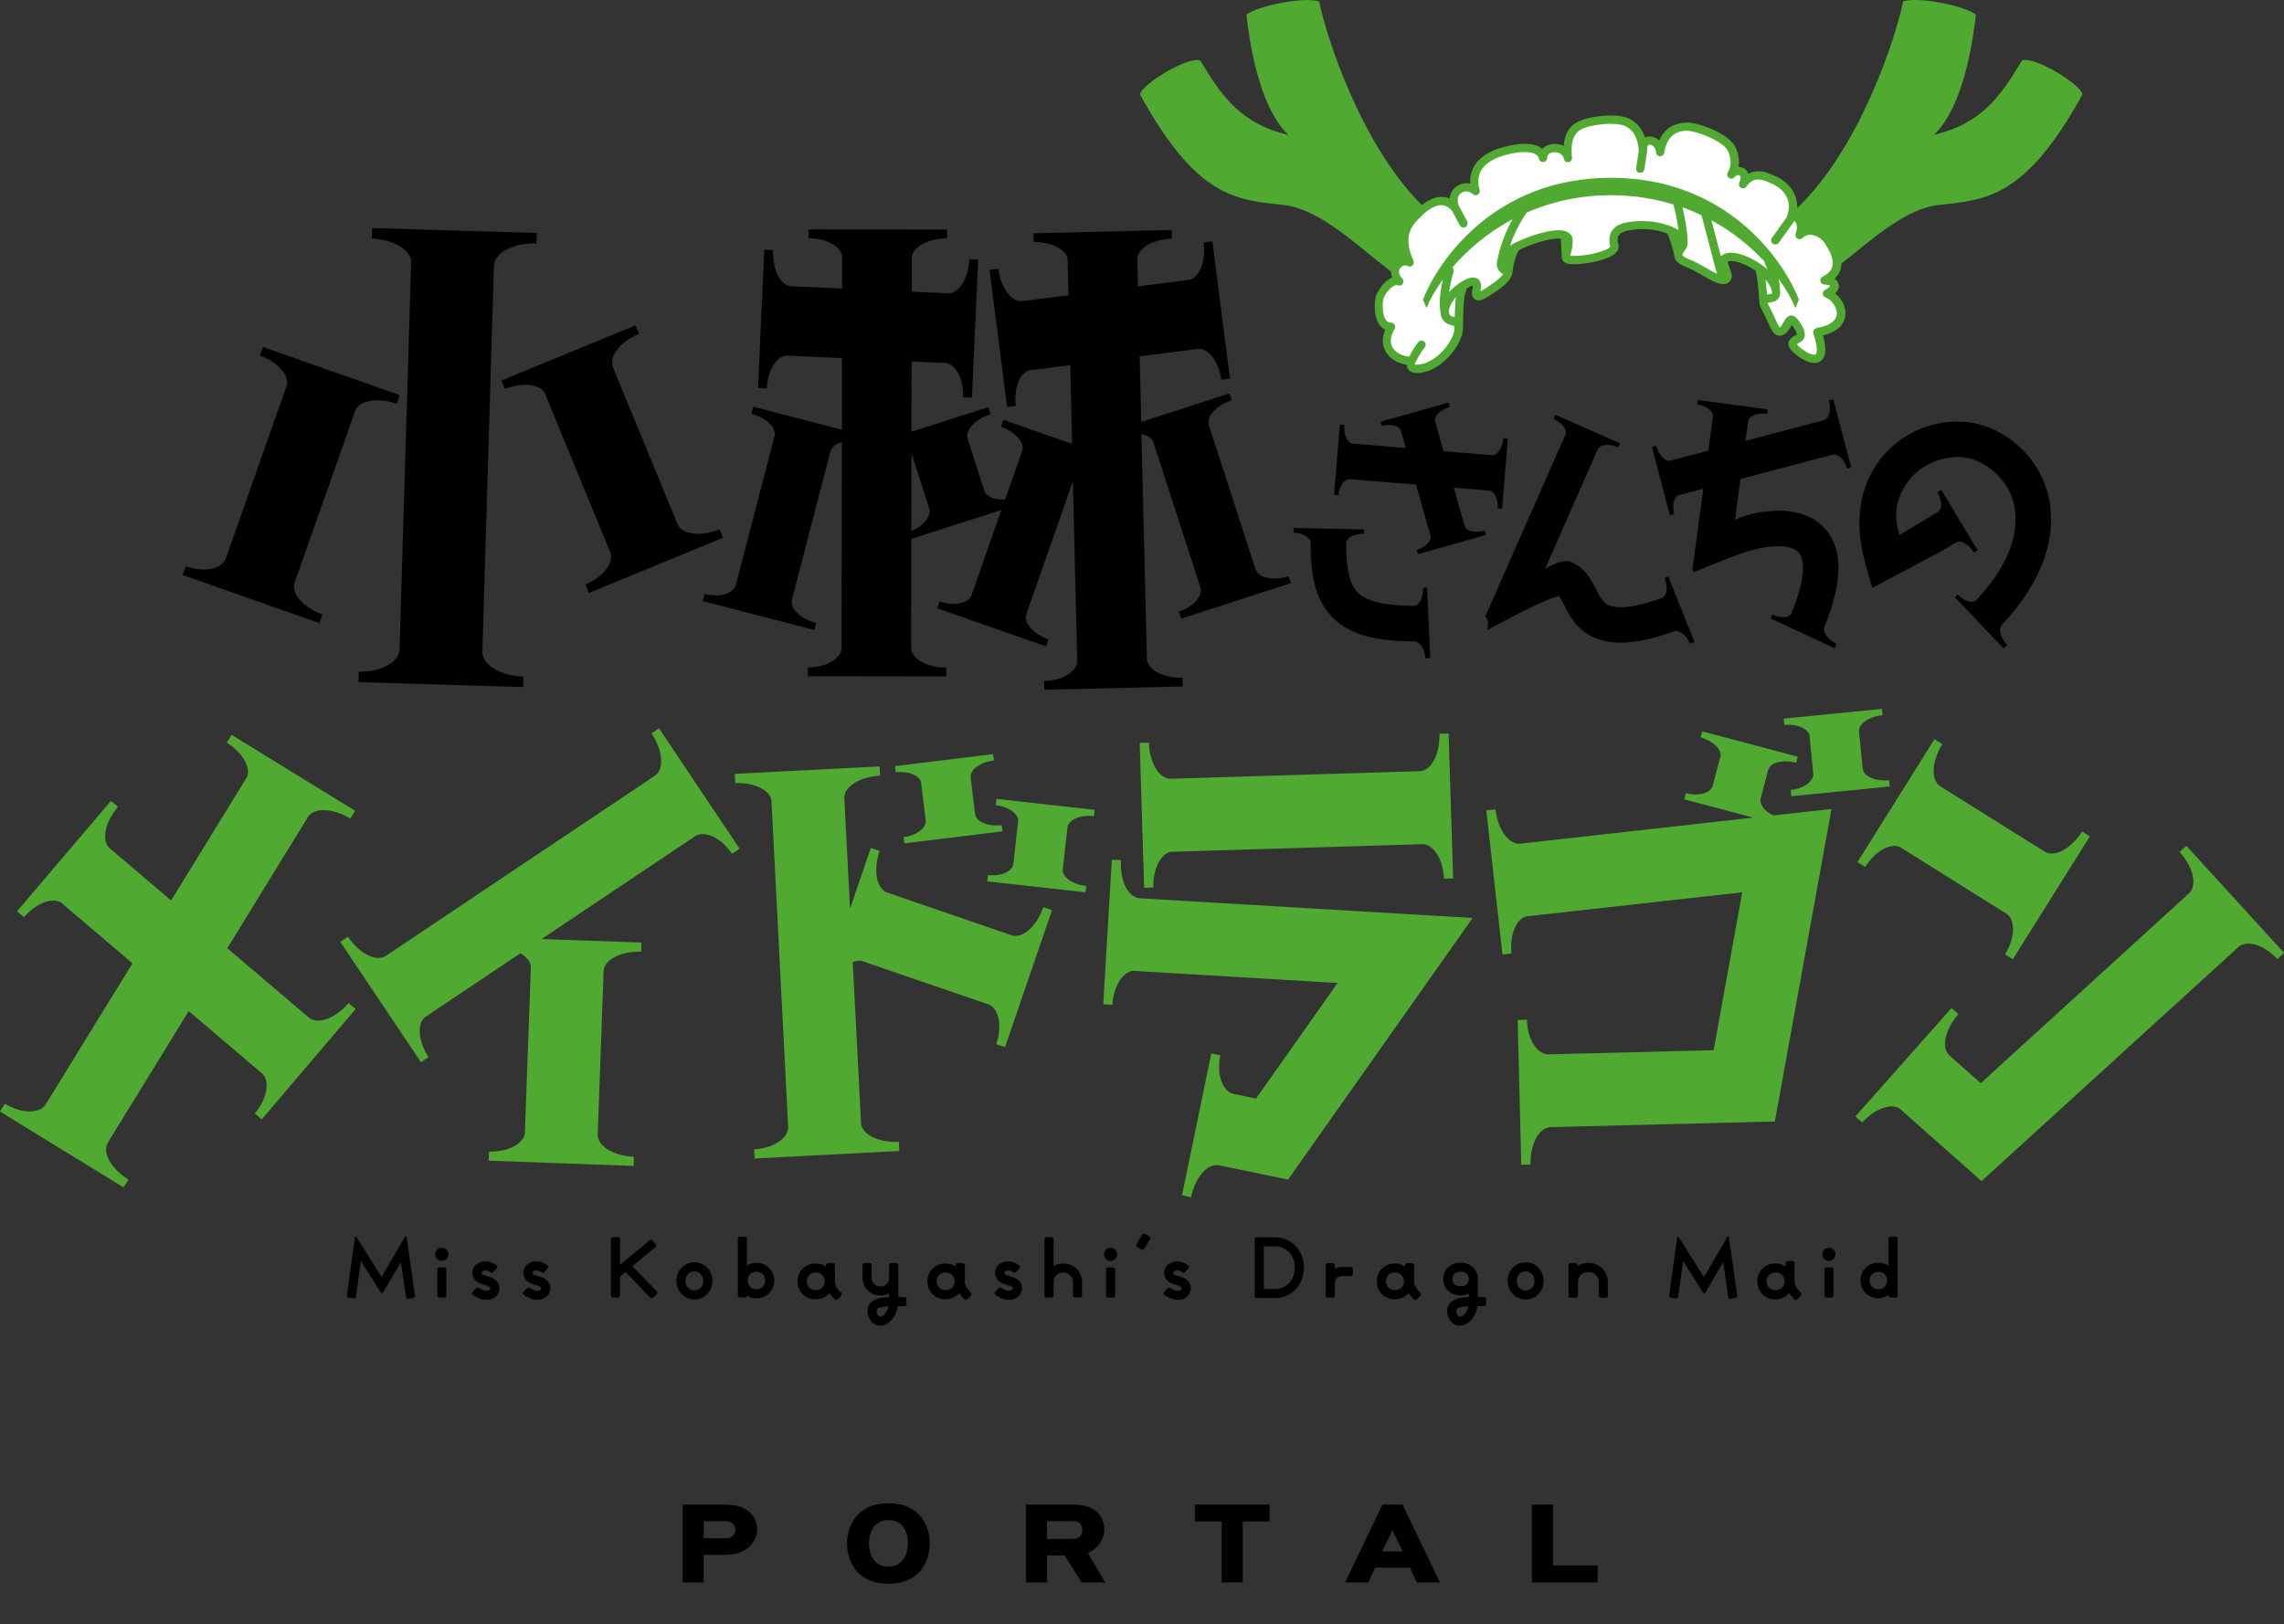 <?xml version="1.0" encoding="UTF-8"?>
<svg id="_レイヤー_2" data-name="レイヤー 2" xmlns="http://www.w3.org/2000/svg" viewBox="0 0 328.8 233.89">
  <rect x="0" y="0" width="328.8" height="233.89" fill="#333333" stroke="none"/>
  <defs>
    <style>
      .cls-1, .cls-2, .cls-3 {
        stroke-width: 0px;
      }

      .cls-2 {
        fill: #50aa32;
      }

      .cls-3 {
        fill: #fff;
      }
    </style>
  </defs>
  <g id="_レイヤー_1-2" data-name="レイヤー 1">
    <g id="logo_portal">
      <g>
        <path class="cls-2" d="m50.19,144.43l1.01.86-13.52,15.89-1-.86c1.72-2.02,2.2-4.46,1.16-5.65l-1.09-.93-9.58-8.15-11,17.89-.63,1.02c-.88,1.44.48,3.83,2.95,5.35l-.7,1.13L0,160.05l.7-1.13c2.25,1.39,4.74,1.49,5.76.29l.76-1.23,11.85-19.27-9.12-7.76-1.19-1.01c-1.26-.75-3.59.11-5.3,2.14l-1.01-.86,13.52-15.9,1.01.86c-1.88,2.21-2.43,4.9-1.15,6l.92.77,7.88,6.71,10.13-16.48.81-1.33c.55-1.35-.66-3.52-2.93-4.91l.7-1.13,17.78,10.93-.7,1.13c-2.46-1.51-5.21-1.65-6.1-.22l-.62,1.02-10.98,17.87,10.82,9.2.92.78c1.28,1.09,3.85.11,5.73-2.09Zm43.62-38.8c1.61,2.4,1.85,5.15.45,6.08l-1,.67-36.7,24.58-1,.66c-1.4.94-3.85-.33-5.47-2.74l-1.1.74,11.61,17.33,1.1-.74c-1.47-2.2-1.68-4.68-.61-5.68l1.29-.87,12.55-8.4c.85.51,1.41,1.17,1.49,1.88l-.05,1.56-.76,21.09-.05,1.43c-.3,1.55-2.51,2.69-5.16,2.59l-.05,1.32,20.86.75.04-1.32c-2.89-.11-5.26-1.52-5.2-3.21l.04-1.19.76-21.1.04-1.2c.06-1.68,2.52-2.92,5.41-2.82l.04-1.32-14.37-.51,21.1-14.13,1.19-.79c1.44-.67,3.64.46,5.12,2.66l1.1-.74-11.61-17.34-1.1.74Zm51.82,29.04l-1.13-.39-15.62-5.36-1.13-.39c-1.6-.55-2.07-3.26-1.12-6l-1.27-.43-2.99,8.73-.76-14.67-.06-1.19c-.09-1.69,2.25-3.13,5.14-3.28l-.07-1.33-20.84,1.07.07,1.33c2.65-.13,4.88.96,5.2,2.39l.08,1.55,2.27,44.33.07,1.43c-.16,1.57-2.26,2.89-4.91,3.03l.07,1.32,20.84-1.07-.07-1.33c-2.89.15-5.36-1.05-5.46-2.73l-.05-1.2-1.13-21.93c.42-.19.85-.28,1.23-.21l1.47.51,15.63,5.36,1.35.46c1.41.73,1.85,3.18.98,5.68l1.26.43,6.77-19.73-1.26-.43c-.94,2.74-2.97,4.59-4.57,4.05Zm-13.04-22.06l.13,1.05.44,3.62.12.96c-.03,1.08-1.41,2.08-3.19,2.3l.1.9,14.12-1.73-.1-.9c-1.96.24-3.7-.46-3.84-1.6l-.1-.81-.44-3.62-.09-.81c-.14-1.14,1.38-2.24,3.34-2.48l-.12-.9-14.12,1.73.11.89c1.79-.22,3.36.42,3.64,1.38Zm10.76,3.32c1.8.21,3.17,1.19,3.23,2.19l-.12,1.05-.48,4.37-.11.97c-.29,1.05-1.84,1.7-3.64,1.5l-.1.9,14.14,1.57.1-.9c-1.96-.22-3.5-1.3-3.37-2.44l.09-.81.49-4.36.09-.81c.13-1.15,1.86-1.86,3.82-1.65l.1-.9-14.14-1.58-.1.9Zm22.68,11.87c-.08-2.65,1.06-4.86,2.5-5.14l1.55-.05,33.42-1.02,1.43-.05c1.57.2,2.84,2.32,2.93,4.98l1.33-.04-.65-20.86-1.32.03c.09,2.9-1.17,5.35-2.85,5.4l-1.2.03-33.41,1.02-1.2.04c-1.68.05-3.08-2.32-3.17-5.21l-1.32.04.64,20.86,1.32-.04Zm-4.65-3.95l-1.32-.07-1.24,20.83,1.32.07c.16-2.64,1.48-4.74,2.95-4.89l29.47,1.75-11.74,16.64-3.45-.71c-1.49-.55-2.23-2.92-1.69-5.52l-1.3-.27-4.22,20.43,1.3.28c.59-2.83,2.35-4.93,4.04-4.59l9.93,2.05,26.57-37.67-47.94-2.84c-1.69-.1-2.86-2.59-2.69-5.48Zm92.09-8.91l.21-.79.65-2.47.21-.79c.29-1.11,2.12-1.57,4.03-1.06l.23-.88-13.76-3.64-.23.88c1.75.46,2.97,1.64,2.88,2.63l-.27,1.03-.65,2.47-.25.95c-.43.99-2.07,1.41-3.82.95l-.23.88,9.94,2.63-33.53,3.75c-1.68.19-3.27-2.06-3.59-4.94l-1.32.15,2.32,20.75,1.31-.15c-.3-2.63.66-4.93,2.08-5.33l31.13-3.47-4.12,22.73-23.98.6c-1.58-.2-2.84-2.33-2.9-4.99l-1.33.03.52,20.86,1.33-.04c-.07-2.89,1.2-5.33,2.88-5.38l32.29-.81,8.16-45-8.39.93c-1.25-.63-2.02-1.59-1.8-2.46Zm7.02-9.1l.1,1.06.36,3.65.09.98c-.05,1.07-1.45,2.04-3.25,2.22l.09.9,14.16-1.4-.09-.91c-1.96.19-3.68-.53-3.8-1.68l-.08-.82-.37-3.65-.07-.81c-.12-1.14,1.43-2.21,3.39-2.4l-.09-.91-14.15,1.41.08.9c1.8-.17,3.36.5,3.62,1.46Zm8.03,18.98c1.41-2.25,3.58-3.44,4.94-2.88l1.32.82,12.98,8.13,1.22.76c1.19,1.04,1.07,3.52-.34,5.76l1.13.71,11.08-17.69-1.12-.7c-1.54,2.45-3.94,3.79-5.38,2.9l-1.01-.63-12.98-8.13-1.02-.63c-1.42-.9-1.27-3.64.27-6.1l-1.13-.7-11.08,17.69,1.12.7Zm46.23-3.04l-.98.9c1.95,2.13,2.6,4.81,1.35,5.95l-.88.81-29.09,26.53-3.59-3.18-.9-.79c-1.26-1.12-.65-3.8,1.27-5.97l-.99-.88-13.84,15.61.99.88c1.76-1.99,4.11-2.81,5.35-2.04l1.17,1.04,10.65,9.43,36.06-32.87,1.06-.97c1.32-.88,3.67-.09,5.46,1.87l.98-.89-14.07-15.42Z"/>
        <path class="cls-1" d="m51.1,59.23l-.39,1.13-7.89,22.38-.4,1.13c-.56,1.58,1.27,3.64,4,4.59l-.44,1.26-19.68-6.93.44-1.25c2.51.89,4.95.46,5.7-.93l.48-1.36,7.88-22.38.52-1.47c.25-1.45-1.39-3.31-3.9-4.19l.44-1.25,19.69,6.93-.44,1.25c-2.73-.96-5.45-.51-6.01,1.08Zm18.34,34.58l.04-1.35,1.58-52.79.04-1.37c.05-1.92,2.84-3.34,6.13-3.24l.05-1.51-23.7-.71-.05,1.52c3.02.09,5.44,1.53,5.67,3.18l-.06,1.77-1.58,52.79-.05,1.63c-.33,1.78-2.83,3.07-5.85,2.98l-.05,1.51,23.7.71.05-1.51c-3.29-.1-5.98-1.68-5.93-3.6Zm34.14-17.6c-2.68,1.1-5.42.8-6.06-.77l-.45-1.11-8.38-20.34-.45-1.11c-.64-1.56,1.08-3.71,3.76-4.81l-.51-1.22-19.3,7.94.51,1.22c2.45-1.01,4.92-.72,5.7.53l.59,1.44,8.37,20.35.55,1.33c.37,1.54-1.17,3.49-3.63,4.49l.51,1.23,19.29-7.94-.5-1.23Zm66.14,11.86l.33,1.01,15.79-5.12-.33-1c-2.19.7-4.34.29-4.76-.98l-.29-.9-6.14-18.93-.29-.91c-.41-1.28,1.09-2.88,3.28-3.59l-.32-1-12.7,4.11-.23-9.45,7.15-.92,1.36-.17c1.51.04,2.92,1.95,3.24,4.46l1.25-.16-2.53-19.76-1.26.16c.35,2.74-.61,5.18-2.2,5.39l-1.14.15-6.12.78-.06-2.72-.03-1.14c-.04-1.61,2.23-2.93,4.99-3l-.03-1.27-19.91.48.03,1.27c2.53-.06,4.63,1.04,4.89,2.41l.04,1.49.09,3.75-5.48.7-1.13.14c-1.6.21-3.15-1.91-3.5-4.66l-1.26.16,2.53,19.76,1.26-.16c-.32-2.51.56-4.71,1.9-5.12l1.47-.18,4.46-.57.27,11.34-9.88-3.47-.35,1c1.99.7,3.31,2.17,3.1,3.32l-.41,1.17-2.1,5.99c-1.49.09-2.71-.38-3.01-1.31l-.3-.91-1.79-5.59-.29-.91c-.41-1.28,1.1-2.87,3.29-3.57l-.32-1.01-11.07,3.54.02-10.12,3.61.16,1.37.06c1.49.3,2.54,2.42,2.43,4.95l1.27.05.91-19.9-1.27-.06c-.12,2.76-1.49,5-3.11,4.93l-1.14-.06-4.04-.18v-3.65s0-1.15,0-1.15c0-1.61,2.31-2.87,5.07-2.87v-1.27l-19.92-.03v1.27c2.53.01,4.59,1.16,4.82,2.54v1.49s0,3.22,0,3.22l-6.15-.28-1.14-.05c-1.61-.08-2.77-2.44-2.65-5.2l-1.26-.06-.91,19.9,1.27.06c.11-2.53,1.35-4.55,2.74-4.71l1.49.06,6.59.3v10.31s-12.77-3.32-12.77-3.32l-.27,1.02c2.05.53,3.48,1.89,3.37,3.06l-.31,1.2-5.06,19.45-.29,1.1c-.5,1.16-2.41,1.66-4.45,1.13l-.27,1.02,16.07,4.18.26-1.02c-2.22-.58-3.82-2.09-3.48-3.38l.24-.92,5.05-19.45.24-.93c.17-.65.79-1.1,1.65-1.33l-.04,28.4v1.37c-.24,1.5-2.31,2.65-4.85,2.64v1.27l19.92.03v-1.27c-2.76,0-5.06-1.28-5.06-2.88v-1.14l.02-14.51,12.97-4.16-3.96,11.32-.38,1.08c-.6,1.11-2.54,1.45-4.54.75l-.34,1,15.66,5.48.35-1c-2.17-.77-3.63-2.4-3.19-3.66l.32-.9,6.38-18.21.6,24.62.03,1.38c-.19,1.5-2.23,2.7-4.77,2.76l.03,1.26,19.92-.47-.03-1.27c-2.77.07-5.1-1.14-5.13-2.76l-.03-1.14-.75-31.17c.79.15,1.4.5,1.67,1.01l.38,1.18,6.13,18.93.35,1.09c.21,1.25-1.14,2.7-3.15,3.34Zm-38.52-11.61l.02-11.07s.05.06.07.09l.38,1.18,1.79,5.6.35,1.08c.17,1.13-.91,2.41-2.61,3.12Zm108.42,6.76c.51,1.31.37,2.64-.37,2.89l-.72.25c-.43.14-.85.27-1.27.39-.84.24-1.67.44-2.47.56-.8.13-1.57.17-2.2.09-.33-.04-.58-.09-.8-.17-.23-.08-.45-.2-.64-.34-.19-.15-.36-.32-.51-.52-.17-.22-.35-.51-.54-.86-.41-.7-.73-1.65-1.64-2.85-.45-.58-1.16-1.23-2.04-1.62-.1-.04-.23-.1-.32-.13l-.19-.06c-.06-.02-.12-.04-.18-.04-.12-.02-.24-.03-.36-.02-.48.02-.95.18-1.4.36-.54.21-1.08.51-1.55.76l.71-1.61,1.54-3.49,5.33-12.08c.33-.75,1.67-.87,2.96-.31l.26-.59-9.3-4.1-.26.59c1.18.53,1.92,1.49,1.74,2.18l-5.33,12.08-4.11,9.33-2.14,4.85c.17.33.6.32.29,1.96,2.66-1.43,5.45-2.91,7.77-3.96.58-.26,1.12-.5,1.6-.66.24-.08.47-.15.68-.18l.08-.02.04-.06s.03-.07.05-.12c0,0,0,0,0,.01.02.02.06.06.13.14.26.32.65,1.19,1.18,2.17.28.5.6,1.03,1.04,1.59.46.57.99,1.08,1.58,1.49,1.16.84,2.71,1.28,3.96,1.38,1.28.11,2.44,0,3.52-.17,1.1-.17,2.12-.44,3.13-.72.5-.15.99-.31,1.47-.47l.72-.25c.79-.16,1.75.6,2.23,1.8l.65-.26-3.79-9.42-.54.22Zm23.67-25.58c.36,1.37.04,2.66-.76,2.87l-.56.15-10.69,2.82.37-2.78c.11-.81,1.36-1.3,2.75-1.11l.09-.64-10.07-1.35-.09.64c1.28.17,2.25.9,2.27,1.61l-.67,5.04-4.87,1.28-.56.15c-.79.21-1.71-.76-2.08-2.13l-.62.17,2.59,9.82.62-.16c-.33-1.25-.03-2.42.62-2.71l.74-.19,2.83-.75-.69,5.12-.49,3.66-.25,1.83-.12.92c-.02.09,0,.13.02.16l.05.12.1.22c1.71-.71,3.5-1.44,5.28-2.12.89-.34,1.76-.67,2.61-.92.43-.13.85-.25,1.27-.34.21-.04.42-.1.63-.13.2-.03.47-.08.56-.09.95-.14,1.9-.19,2.7-.11.88.11,1.29.25,1.76.59.44.34.72.84.82,1.38.14.6.14,1.53,0,2.43-.13.92-.38,1.89-.69,2.87-.15.49-.33.98-.51,1.46l-.37.94c-.38.62-1.58.69-2.75.16l-.24.52,9.21,4.3.3-.65c-1.29-.58-2.07-1.68-1.75-2.48.15-.36.72-1.79,1.05-2.89.36-1.17.67-2.39.84-3.7.16-1.32.23-2.67-.15-4.29-.39-1.62-1.3-3.13-2.65-4.12-.66-.5-1.41-.88-2.2-1.15-.83-.27-1.5-.38-2.22-.46-1.41-.13-2.73-.03-3.98.16-1.21.2-2.24.54-3.32.97-.08.03-.22.12-.25.08l.04-.3.08-.6.16-1.21.4-2.99.1-.74,12.72-3.35.67-.18c.77-.08,1.61.79,1.94,2.04l.62-.16-2.59-9.83-.63.16Zm31.89,15.48c-.38-3.53-2.2-6.95-4.95-9.22-1.39-1.14-2.87-2.04-4.69-2.62-1.78-.55-3.62-.69-5.41-.47-3.56.42-6.92,2.22-9.21,5.02-1.14,1.39-2,3.01-2.53,4.69-.65,2.05-.82,4.3-.64,6.33.16,2.08.66,3.92,1.19,5.81l.42,1.43.11.36.06.18s.11-.04.15-.06l.67-.35,2.67-1.42,5.36-2.84.67-.36c.21-.12.48-.25.61-.33l.94-.57.96-.58c.7-.42,1.87.25,2.59,1.45l.55-.33-5.24-8.7-.55.34c.67,1.1.71,2.31.16,2.77l-4.25,2.57-.93.56c-.14.07-.32.23-.44.23l-.15-.52c-.18-.7-.31-1.41-.33-2.14-.02-.72.06-1.46.26-2.13.31-1.07.85-2.15,1.57-3.04,1.4-1.8,3.59-3.01,5.88-3.29,4.5-.76,9.09,3.27,9.43,7.9.25,2.34-.39,4.83-1.6,7.13-.61,1.16-1.33,2.28-2.17,3.35-.42.54-.85,1.05-1.31,1.57l-.58.64c-.58.43-1.71.06-2.61-.87l-.41.39,7,7.37.52-.5c-.98-1.02-1.31-2.33-.71-2.96l.81-.89c.52-.59,1.03-1.21,1.51-1.85.97-1.27,1.85-2.64,2.6-4.11,1.49-2.92,2.42-6.39,2.01-9.94Zm-102.49-1.8l-.64-.05.84-10.13.64.05c-.12,1.4.43,2.63,1.24,2.7l.59.04,7.02.58-.53-1.86-.21-.73c-.3-.64-1.48-.92-2.72-.57l-.18-.62,9.78-2.76.18.63c-1.36.38-2.31,1.32-2.09,2.11l.16.56,1.04,3.7,6.35.52.59.05c.82.08,1.55-1.05,1.67-2.45l.65.05-.83,10.12-.65-.05c.11-1.29-.4-2.39-1.14-2.57l-.7-.06-4.46-.37,1.39,4.93.16.56c.22.79,1.53,1.1,2.88.71l.18.63-9.78,2.76-.17-.62c1.24-.35,2.1-1.21,2-1.97l-.19-.67-1.91-6.76-8.92-.73-.76-.06c-.71.06-1.39,1.07-1.49,2.36Zm12.17,13.3c.05,1.41-.53,2.61-1.31,2.61h-.54c-1.46-.02-2.9-.13-4.18-.38-1.3-.26-2.41-.7-3.13-1.32-.72-.6-1.19-1.45-1.48-2.66-.3-1.2-.39-2.63-.42-4.09v-.56c0-.79,1.17-1.4,2.58-1.37v-.61s-10.15-.22-10.15-.22l-.02.68c1.29.02,2.34.64,2.46,1.38v.8c.05,1.65.13,3.36.58,5.21.23.93.56,1.89,1.08,2.83.51.93,1.24,1.82,2.07,2.53,1.7,1.42,3.65,2.05,5.4,2.41,1.78.36,3.48.46,5.14.49h.74c.8.12,1.46,1.15,1.5,2.44l.71-.03-.45-10.14-.59.02Z"/>
        <path class="cls-2" d="m291.08,8.71c-3.07,5.14-5.83,9.11-12.67,10.7,4.36-4.12,5.68-14.04,6.03-17.31-1.37-1.15-7.92-2.63-10.46-1.91-1.11,5.4-6.28,21.22-15.26,29.77.09-2.38-1.58-3.98-3.32-4.68l-.22-.09c-.45-.2-1.2-.53-2.04-.53-.52,0-1,.12-1.44.36-.04-.11-.09-.2-.13-.27-.27-.44-.74-.7-1.28-.72.14-.87,0-1.78-.4-2.72-.91-2.09-5.26-3.59-6.85-3.66h-.24c-.94,0-2.96.28-3.94,2.58-.6-.55-1.46-.74-2.05-.43-.29-.91-.85-1.87-1.98-2.56-.67-.41-1.65-.61-2.92-.61-1.61,0-3.26.33-3.95.57-.9.32-2.63.94-2.86,3.81-1.09-.55-2.43-.29-3.07.42-.48-.4-1.26-.72-2.53-.72-1.42,0-2.99.39-3.98.75-2.66.96-4.02,2.73-3.87,4.96-.98-.21-2.07.23-2.6,1.08-.21.33-.33.7-.36,1.09-.37-.16-.76-.24-1.18-.24-1.08,0-2.07.58-2.83,1.17-8.69-8.64-13.69-24.02-14.78-29.32-2.54-.72-9.09.76-10.46,1.91.35,3.28,1.67,13.19,6.03,17.31-6.84-1.59-9.6-5.56-12.67-10.7-1.71-.71-8.55,3.48-8.68,4.89,8.21,14.96,13.92,15.18,20.62,15.9,5.27.57,10.43,5.69,15.52,9.6,0,.29.04.57.15.85-1.17.47-2.18,2.05-2.37,2.81-.17.67-.33,2.88.61,4.08.22.28.47.48.77.62-.48,1.11-.47,2.2.04,3.12.57,1.03,1.73,1.74,3.06,1.94,0,.23.07.45.19.63.17.26.54.56,1.3.56.68,0,1.36-.23,1.63-.32,2.63-.98,4.77-3.92,4.94-5.86,0-.04.02-.07.02-.11l.03-1.3c.04-2.19.07-3.55.55-4.62.4-.24.7-.38.84-.42,0,0,.05.12-.04.51-.09.38-.16.94.15,1.32.17.21.43.33.72.33.55,0,1.18-.39,2-.95l.38-.25c.24-.15,2.17-1.39,2.43-2.5.02-.05.04-.11.05-.16.11-1.11.5-2.87,1.01-3.41,1.58-.77,4.1-1.64,5.66-1.64.05,0,.17,0,.31.02l.14,2.63s0,.02,0,.02c0,.19.05.38.18.56.3.4.84.47,1.62.47,1.72,0,5.24-.6,6.14-1.81.24-.32.31-.69.21-1.04-.11-.36-.19-.88.05-1.27.21-.35.65-.59,1.31-.72.7-.14,1.42-.21,2.13-.21,1.39,0,2.59.26,3.5.62.25.24.75,1.72,1.07,3.17,0,0,0,0,0,.01,0,.09,0,.18.02.27.22.77,1.11,1.18,1.76,1.42.62.23,1.4.68,2.15,1.11,1.22.71,2.28,1.32,3.1,1.32.53,0,.83-.25.99-.46.09-.12.31-.43.24-.79,0-.03,0-.05,0-.08v-.02s0,0,0-.01c0,0,0,0,0,0l-.59-1.87c.12-.05.27-.09.5-.09.95,0,2.31.56,3.51,1.39.21.52.45,2.68.56,4.51,0,.44.24.95.6,1.6.22.41.41.84.59,1.24.47,1.08.87,2.01,1.74,2.01.21,0,.42-.06.62-.18.51-.3.79-.81,1.03-1.21.03-.04.05-.1.08-.15.54.67.75,1.27.75,1.36l-.18.1c-.43.24-.96.54-1.04,1.12-.08.58.36,1.01.5,1.15.79.8,2.11,1.73,3.22,1.73.66,0,1.03-.32,1.23-.59.47-.66.48-1.74,0-3.38,2.63-.62,3.16-2.06,3.24-2.91.11-1.23-.58-2.43-1.48-3.14.57-.53.58-1.03.51-1.32-.08-.31-.28-.58-.59-.77.43-.41.73-.88.88-1.42.07-.25.1-.51.1-.76,4.62-3.7,9.3-7.95,14.08-8.47,6.7-.73,12.41-.94,20.62-15.9-.13-1.41-6.98-5.6-8.68-4.89Z"/>
        <path class="cls-3" d="m209.34,45.67c-.54-.1-.67-.36-.73-.54-.16-.6.28-1.58.99-2.36-.12.83-.16,1.79-.18,2.93-.03,0-.05-.02-.08-.03Zm5.25-4.63l-.41.27c-.26.18-.73.49-1.06.65,0-.03.01-.06.02-.1.15-.67.09-1.16-.18-1.5-.15-.18-.42-.4-.9-.4-.96,0-2.2.94-2.86,1.5-.22.19-.41.39-.59.6.11-.8.29-1.76.64-2.91.07-.23,0-.47-.18-.62,2.11-2.47,5-5,8.68-6.96-.85,1.52-1.76,3.58-2.22,6,0,.02,0,.04,0,.05-.05.26-.07.51-.02.74.11.49.42.88.89,1.11-.26.37-1.02,1.06-1.83,1.56Zm19.52-9.01c-1.01.2-1.71.63-2.1,1.28-.37.61-.43,1.37-.18,2.18-.2.54-3.03,1.36-5.2,1.36-.3,0-.48-.02-.58-.03.02-.08.05-.19.07-.27.13-.45.31-1.14.27-2.03-.02-.29-.15-.85-.83-1.15-.03-.01-.05-.03-.08-.04-.27-.11-.62-.18-1.09-.18-1.74,0-4.45.91-6.23,1.79,0,0-.02,0-.03.01-.28.14-.52.27-.75.41.72-2.1,1.71-3.75,2.39-4.75,3.46-1.51,7.52-2.5,12.18-2.5,3.28,0,6.24.51,8.93,1.32.28.94.58,2.33.75,3.71-.3-.19-.63-.37-1.01-.53-.06-.03-.11-.05-.14-.07-.04-.01-.08-.01-.12-.02-1.74-.66-4.08-.91-6.23-.48Zm11.47,6.54c-.79-.46-1.61-.93-2.33-1.2-.91-.34-1.02-.59-1.03-.64-.05-.19.33-.69.45-.86.2-.26.28-.57.28-.88,0-.01,0-.03,0-.04-.03-1.63-.38-3.63-.75-5.1.96.34,1.87.73,2.75,1.15l2.12,8.08s.04.06.06.09c.02.09.01.2.05.27-.49-.23-1.07-.56-1.6-.88Zm2.15-1.67l-1.36-5.19c3.12,1.7,5.66,3.81,7.63,5.94,0,.09.02.17.05.25.15.3.26.6.37.89-.06-.05-.12-.11-.18-.17-.23-.19-.47-.38-.72-.55-.03-.03-.07-.05-.09-.07,0,0-.02,0-.02,0-1.4-.97-3.03-1.61-4.22-1.61-.62,0-1.11.19-1.46.5Zm6.44,3.35c.68.81,1,1.62.91,1.96-.01.04-.02.09-.18.11-.18.03-.35.07-.52.1-.07-.9-.14-1.61-.22-2.17Zm7.36,7c-.17.03-.33.13-.42.28-.09.15-.11.33-.06.5.75,2.25.43,2.85.36,2.95-.02.03-.07.1-.25.1-.57,0-1.59-.59-2.38-1.38-.06-.06-.1-.11-.12-.13.1-.08.29-.18.41-.25l.21-.12c.28-.17.46-.45.52-.79.16-1.01-.89-2.29-1.1-2.53-.25-.3-.53-.45-.82-.45-.56,0-.84.49-1.09.92-.17.3-.37.64-.56.8-.18-.1-.5-.82-.7-1.3-.18-.43-.39-.89-.63-1.33-.23-.42-.37-.72-.43-.89.17-.05.47-.11.64-.14.57-.11.98-.46,1.12-.98.04-.16.05-.34.04-.52,0-.22-.04-.91-.23-1.85,1.13,1.55,1.95,3.02,2.42,4.22l.51-1.21c-2.31-5.9-10.54-17.55-27.06-17.55-16.52,0-24.75,11.66-27.06,17.55l.51,1.21c.46-1.17,1.25-2.6,2.34-4.1-.66,2.87-.37,4.48-.33,4.66,0,.19.02.37.07.53.2.75.8,1.25,1.67,1.41.11.02.23.04.26.33v.04c.09,1.32-1.76,4.15-4.19,5.05-.59.22-1.34.23-1.48.23-.02,0-.02,0-.02,0,0-.03,0-.11.07-.29.44-.84.84-1.58,1.35-2.2.21-.26.17-.63-.09-.84-.26-.21-.63-.17-.84.09-.5.62-.9,1.32-1.3,2.08-1.05-.09-1.99-.6-2.41-1.34-.41-.73-.3-1.64.31-2.63.11-.18.12-.42.01-.61-.11-.19-.31-.31-.52-.31-.3,0-.53-.11-.72-.35-.6-.77-.52-2.52-.39-3.06.15-.61,1.16-2.04,2-2,.26.15.59.08.77-.16.18-.24.16-.57-.05-.78-.43-.43-.57-.9-.39-1.33.19-.47.73-.71,1.17-.47.23.12.51.09.69-.09.19-.18.25-.45.14-.69-1.66-3.63-.08-5.2.86-6.14.5-.51,1.83-1.85,3.13-1.85.58,0,1.09.27,1.58.83l1.1,2.07c.11.2.32.32.53.32.1,0,.19-.02.28-.07.29-.15.4-.52.25-.81l-1.13-2.13c-.3-.62-.32-1.2-.05-1.62.22-.35.63-.57,1.07-.57.24,0,.59.07.91.38.19.19.49.23.73.09.23-.14.35-.42.27-.68-.82-2.78,1.12-4.13,2.89-4.77.9-.33,2.31-.68,3.57-.68.86,0,1.91.16,2.07.95.06.3.34.52.65.48.31-.03.54-.29.54-.59,0-.79.88-.83,1.06-.83.6,0,1.25.32,1.33.92.04.32.33.56.66.52.32-.04.56-.33.52-.66-.36-3.5,1.08-4.01,2.07-4.37.48-.17,2.01-.49,3.52-.49,1.04,0,1.83.15,2.3.44,1.34.81,1.6,2.12,1.74,3.41l-.39,2.53c-.05.33.18.63.5.68.03,0,.06,0,.09,0,.29,0,.54-.21.59-.51l.4-2.61s0-.04,0-.06c0-.02,0-.04,0-.06-.02-.35.03-.63.15-.75.03-.03.08-.07.19-.07.38,0,.93.45.93,1.06,0,.31.24.57.55.6.33.03.59-.2.64-.5.41-2.61,1.96-3.16,3.19-3.16h.19c1.44.07,5.19,1.54,5.81,2.95.65,1.49.29,2.46-.04,3.06-.15.28-.06.62.2.79.27.17.62.1.8-.15.12-.17.3-.26.48-.26.06,0,.23.02.31.15.11.18.06.51-.13.89-.14.28-.04.62.23.78.27.15.62.08.8-.18.46-.68,1.01-1.02,1.68-1.02.59,0,1.17.26,1.56.43l.26.11c.84.34,3.47,1.69,2.31,4.88,0,0-.01.03-.02.04l-2.13,2.96c-.19.27-.13.64.14.84.11.08.23.11.35.11.19,0,.37-.09.49-.25l2.17-3.02s.03-.07.04-.1c.05.01.14.05.23.19.11.16.35.65,0,1.61-.09.26,0,.56.25.71.24.15.54.11.74-.08.31-.31.67-.47,1.09-.47.87,0,1.76.67,2.05,1.12l.14.22c.43.68,1.33,2.1,1,3.26-.16.58-.62,1.06-1.39,1.44-.25.12-.38.4-.31.67.06.27.31.46.59.46.52,0,.79.17.81.19,0,0-.07.24-.74.58-.21.11-.34.33-.32.57.02.24.17.44.4.52.82.29,1.7,1.41,1.61,2.43-.09.99-1.12,1.69-2.91,1.97Z"/>
        <path class="cls-1" d="m58.34,178.06c.05-.08.17-.06.19.04l1.21,8.47c.02.16-.09.3-.25.33l-.72.1c-.16.02-.31-.09-.33-.25l-.72-5.03-2.58,4.42c-.06.12-.23.12-.3,0l-2.89-4.57-.71,5.13c-.02.16-.17.27-.33.25l-.72-.1c-.16-.02-.27-.17-.25-.33l1.16-8.39c.01-.1.14-.12.19-.04l3.65,5.78,3.38-5.82Zm186.95,5.82l-3.65-5.78c-.05-.08-.18-.05-.19.04l-1.16,8.39c-.02.16.09.3.25.33l.72.1c.16.02.3-.09.33-.25l.71-5.13,2.89,4.57c.07.11.23.11.3,0l2.58-4.42.72,5.03c.03.16.17.27.33.25l.72-.1c.16-.02.27-.17.25-.33l-1.21-8.47c-.02-.1-.14-.12-.19-.04l-3.38,5.82Zm-173.99.4c-.4-.3-.82-.43-1.22-.54-.14-.04-.28-.08-.43-.13-.19-.06-.3-.17-.32-.3-.01-.1.03-.18.11-.24.35-.23.76-.18,1.21.15.12.09.29.06.39-.06l.48-.54c.1-.11.12-.28,0-.37-.93-.73-1.94-.84-2.8-.28-.51.33-.77.9-.7,1.5.08.64.52,1.15,1.19,1.38.17.06.33.11.49.15.34.1.59.17.79.32.06.05.11.1.08.22-.03.12-.14.26-.31.29-.35.06-.62.01-1.01-.19-.12-.06-.23-.12-.31-.18-.13-.1-.31-.08-.42.04l-.5.53c-.12.12-.09.32.05.42.14.11.34.24.59.36.47.24.9.35,1.34.35.16,0,.33-.02.5-.04.65-.12,1.19-.63,1.35-1.27.14-.6-.06-1.19-.56-1.57Zm7.34,0c-.4-.3-.81-.43-1.22-.54-.14-.04-.28-.08-.43-.13-.19-.06-.3-.17-.32-.3-.01-.1.03-.18.11-.24.35-.23.76-.18,1.21.15.12.09.29.06.39-.06l.48-.54c.1-.11.12-.28,0-.37-.93-.73-1.94-.84-2.8-.28-.5.33-.77.9-.7,1.5.08.64.52,1.15,1.19,1.38.17.06.33.11.49.15.34.1.58.17.79.32.06.05.11.1.08.22-.03.12-.14.26-.31.29-.35.06-.62.01-1.02-.19-.12-.06-.23-.12-.31-.18-.13-.1-.31-.08-.42.04l-.5.53c-.11.12-.08.32.05.42.14.11.34.24.59.36.47.24.9.35,1.35.35.16,0,.33-.02.5-.04.65-.12,1.19-.63,1.35-1.27.15-.6-.06-1.19-.56-1.57Zm67.91,0c-.4-.3-.81-.43-1.22-.54-.14-.04-.28-.08-.43-.13-.19-.06-.3-.17-.32-.3-.01-.1.03-.18.11-.24.35-.23.76-.18,1.21.15.12.09.29.06.39-.06l.48-.54c.1-.11.13-.28,0-.37-.93-.73-1.94-.84-2.8-.28-.5.33-.77.9-.7,1.5.08.64.52,1.15,1.19,1.38.17.06.34.11.49.15.34.1.59.17.79.32.06.05.11.1.08.22-.03.12-.14.26-.31.29-.35.06-.62.01-1.02-.19-.12-.06-.23-.12-.31-.18-.13-.1-.31-.08-.42.04l-.5.53c-.11.12-.08.32.05.42.14.11.34.24.59.36.47.24.9.35,1.34.35.16,0,.33-.02.5-.04.65-.12,1.19-.63,1.35-1.27.15-.6-.06-1.19-.56-1.57Zm24.32,0c-.4-.3-.81-.43-1.22-.54-.14-.04-.28-.08-.43-.13-.19-.06-.3-.17-.32-.3,0-.1.03-.18.11-.24.35-.23.76-.18,1.2.15.12.09.29.06.39-.06l.49-.54c.1-.11.13-.28,0-.37-.93-.73-1.94-.84-2.8-.28-.5.33-.77.9-.7,1.5.08.64.52,1.15,1.19,1.38.17.06.33.11.49.15.34.1.59.17.78.32.06.05.11.1.08.22-.03.12-.14.26-.31.29-.35.06-.62.01-1.02-.19-.12-.06-.23-.12-.31-.18-.13-.1-.31-.08-.42.04l-.5.53c-.12.12-.09.32.04.42.15.11.35.24.59.36.47.24.9.35,1.34.35.16,0,.32-.02.5-.04.65-.12,1.19-.63,1.35-1.27.14-.6-.06-1.19-.56-1.57Zm-76.5-4.69c.12-.1.14-.29.04-.41l-.46-.56c-.1-.12-.28-.14-.41-.04l-4.28,3.54v-3.7c0-.16-.13-.29-.29-.29h-.73c-.16,0-.29.13-.29.29v8.12c0,.16.13.29.29.29h.73c.16,0,.29-.13.29-.29v-2.73l.79-.66,3.56,3.71c.11.12.3.12.41,0l.52-.5c.12-.11.12-.3,0-.41l-3.5-3.64,3.31-2.73Zm8.19,4.85c0,1.5-1.14,2.68-2.59,2.68s-2.59-1.18-2.59-2.68,1.14-2.68,2.59-2.68,2.59,1.18,2.59,2.68Zm-1.31,0c0-.78-.55-1.37-1.29-1.37s-1.29.59-1.29,1.37.55,1.38,1.29,1.38,1.29-.59,1.29-1.38Zm120.97,0c0,1.5-1.14,2.68-2.59,2.68s-2.6-1.18-2.6-2.68,1.14-2.68,2.6-2.68,2.59,1.18,2.59,2.68Zm-1.31,0c0-.78-.55-1.37-1.28-1.37s-1.29.59-1.29,1.37.55,1.38,1.29,1.38,1.28-.59,1.28-1.38Zm-109.45-.06c0,1.44-1.12,2.57-2.56,2.57-.5,0-.96-.15-1.36-.38h0c0,.15-.12.27-.28.27h-.74c-.16,0-.29-.13-.29-.29v-8.19c0-.16.13-.29.29-.29h.73c.16,0,.29.13.29.29v3.85c.39-.24.85-.38,1.36-.38,1.44,0,2.56,1.13,2.56,2.56Zm-1.31,0c0-.73-.53-1.26-1.26-1.26s-1.26.53-1.26,1.26.53,1.26,1.26,1.26,1.26-.53,1.26-1.26Zm42.91-2.44c-.52,0-.99.14-1.39.37v-3.88c0-.16-.13-.29-.29-.29h-.73c-.16,0-.29.13-.29.29v8.12c0,.16.13.29.29.29h.73c.16,0,.29-.13.29-.29v-1.95c0-.79.58-1.36,1.39-1.36s1.39.57,1.39,1.36v1.93c0,.16.13.29.29.29h.73c.16,0,.29-.13.29-.29v-1.93c0-1.52-1.16-2.67-2.7-2.67Zm119.83-3.88c.16,0,.29.13.29.29v8.19c0,.16-.13.29-.29.29h-.73c-.16,0-.29-.13-.29-.29v-.06c-.41.29-.92.46-1.47.46-1.44,0-2.57-1.13-2.57-2.57s1.13-2.56,2.57-2.56c.55,0,1.06.17,1.47.46v-3.92c0-.16.13-.29.29-.29h.73Zm-1.23,6.32c0-.73-.53-1.26-1.26-1.26s-1.26.53-1.26,1.26.53,1.26,1.26,1.26,1.26-.53,1.26-1.26Zm-151.46.38c.01.14.12.62.88,1.39.11.12.12.3,0,.42l-.5.53c-.12.12-.31.11-.43-.01-.32-.32-.56-.62-.74-.89-.47.55-1.17.89-1.99.89-1.49,0-2.61-1.11-2.61-2.58s1.12-2.58,2.61-2.58c.55,0,1.05.15,1.46.43v-.19c0-.16.13-.29.29-.29h.73c.16,0,.29.13.29.29v2.6Zm-1.47-.26c0-.73-.54-1.27-1.29-1.27s-1.3.54-1.3,1.27.55,1.27,1.3,1.27,1.29-.53,1.29-1.27Zm20.16.26c.02.14.12.62.88,1.39.11.12.12.3,0,.42l-.5.53c-.12.12-.31.11-.43-.01-.32-.32-.56-.62-.74-.89-.47.55-1.17.89-1.98.89-1.49,0-2.61-1.11-2.61-2.58s1.12-2.58,2.61-2.58c.55,0,1.05.15,1.47.43v-.19c0-.16.13-.29.29-.29h.73c.16,0,.29.13.29.29v2.6Zm-1.47-.26c0-.73-.54-1.27-1.29-1.27s-1.3.54-1.3,1.27.55,1.27,1.3,1.27,1.29-.53,1.29-1.27Zm66.16.26c.02.14.12.62.88,1.39.11.12.12.3,0,.42l-.5.53c-.12.12-.31.11-.44-.01-.31-.32-.55-.62-.74-.89-.47.55-1.17.89-1.98.89-1.49,0-2.6-1.11-2.6-2.58s1.12-2.58,2.6-2.58c.55,0,1.05.15,1.46.43v-.19c0-.16.13-.29.29-.29h.73c.16,0,.29.13.29.29v2.6Zm-1.47-.26c0-.73-.55-1.27-1.3-1.27s-1.3.54-1.3,1.27.55,1.27,1.3,1.27,1.3-.53,1.3-1.27Zm56.25.26c.02.14.12.62.88,1.39.11.12.12.3,0,.42l-.5.53c-.12.12-.31.11-.43-.01-.32-.32-.55-.62-.74-.89-.47.55-1.17.89-1.99.89-1.49,0-2.61-1.11-2.61-2.58s1.12-2.58,2.61-2.58c.55,0,1.05.15,1.46.43v-.49c0-.16.13-.29.29-.29h.72c.16,0,.29.13.29.29v2.9Zm-1.47-.26c0-.73-.54-1.27-1.29-1.27s-1.3.54-1.3,1.27.54,1.27,1.3,1.27,1.29-.53,1.29-1.27Zm-97.66,2.05c0,.16.13.29.29.29h.73c.16,0,.29-.13.29-.29v-3.76c0-.16-.13-.29-.29-.29h-.73c-.16,0-.29.13-.29.29v3.76Zm1.6-5.94c0,.52-.43.95-.95.95s-.95-.43-.95-.95.42-.95.95-.95.95.42.95.95Zm-97.88,5.94c0,.16.13.29.29.29h.73c.16,0,.29-.13.29-.29v-3.76c0-.16-.13-.29-.29-.29h-.73c-.16,0-.29.13-.29.29v3.76Zm1.6-5.94c0,.52-.42.95-.95.95s-.95-.43-.95-.95.42-.95.95-.95.95.42.95.95Zm198.08,5.94c0,.16.13.29.29.29h.73c.16,0,.29-.13.29-.29v-3.76c0-.16-.13-.29-.29-.29h-.73c-.16,0-.29.13-.29.29v3.76Zm1.6-5.94c0,.52-.43.95-.95.95s-.95-.43-.95-.95.42-.95.95-.95.95.42.95.95Zm-134.93,6.16h.9c.16,0,.29.13.29.29v.73c0,.16-.13.29-.29.29h-.95c-.15.91-.58,1.76-1.18,2.27-.41.35-.88.54-1.37.54-.11,0-.21,0-.31-.03-.7-.11-1.17-.76-1.37-1.33-.25-.73-.15-1.44.27-1.9.61-.67,1.68-.83,2.7-.85v-.56c-.37.2-.79.32-1.26.32-1.46,0-2.56-1.09-2.56-2.54v-1.84c0-.16.13-.29.29-.29h.73c.16,0,.29.13.29.29v1.84c0,.71.53,1.23,1.26,1.23s1.26-.52,1.26-1.23v-1.84c0-.16.13-.29.29-.29h.73c.16,0,.29.13.29.29v4.61Zm-1.39,1.32c-.88.04-1.43.18-1.65.42-.08.09-.09.29-.03.51.1.34.3.54.36.56.21.04.42-.04.63-.21.32-.27.57-.75.7-1.27Zm84.85-1.32h.89c.16,0,.29.13.29.29v.73c0,.16-.13.29-.29.29h-.95c-.14.91-.58,1.76-1.18,2.27-.41.35-.88.54-1.37.54-.1,0-.21,0-.31-.03-.7-.11-1.17-.76-1.37-1.33-.25-.73-.15-1.44.27-1.9.62-.67,1.68-.83,2.7-.85v-.52c-.35.16-.74.27-1.18.27-1.44,0-2.49-.99-2.49-2.36s1.05-2.36,2.49-2.36,2.49,1,2.49,2.36v2.61Zm-1.39,1.32c-.88.04-1.43.18-1.65.42-.08.09-.09.29-.03.51.09.34.3.54.36.56.21.03.42-.04.63-.21.32-.27.57-.75.7-1.27Zm.08-3.93c0-.78-.64-1.05-1.18-1.05s-1.18.27-1.18,1.05.64,1.05,1.18,1.05,1.18-.28,1.18-1.05Zm17.21-2.31c-.58,0-1.11.16-1.55.44v-.13c0-.16-.13-.29-.29-.29h-.73c-.16,0-.29.13-.29.29v4.51s.02.05.05.05h0c0,.08.06.14.14.14h.88c.16,0,.29-.13.29-.29v-1.95c0-.85.63-1.46,1.5-1.46s1.49.62,1.49,1.46v1.95c0,.16.13.29.29.29h.73c.16,0,.29-.13.29-.29v-1.95c0-1.58-1.2-2.77-2.8-2.77Zm-65.05-2.68c-.08.14-.03.32.11.4l.63.36c.14.08.32.04.4-.11l.81-1.39c.08-.14.03-.32-.11-.4l-.63-.37c-.14-.08-.32-.03-.4.11l-.8,1.4Zm24.1,3.36c0,2.49-1.79,4.38-4.17,4.38h-2.62c-.16,0-.29-.13-.29-.29v-8.17c0-.16.13-.29.29-.29h2.62c2.38,0,4.17,1.88,4.17,4.38Zm-1.31,0c0-1.78-1.21-3.07-2.86-3.07h-1.6v6.14h1.6c1.66,0,2.86-1.29,2.86-3.07Zm5.76.14v-.5c0-.16-.13-.29-.29-.29h-.73c-.16,0-.29.13-.29.29v4.39c0,.16.13.29.29.29h.73c.16,0,.29-.13.29-.29v-1.79c0-.6.43-1.03,1.05-1.03h1.26c.16,0,.29-.13.29-.29v-.73c0-.16-.13-.29-.29-.29h-1.26c-.38,0-.74.09-1.05.24Z"/>
      </g>
      <g>
        <path class="cls-1" d="m98.27,227.85v-11.2h6.03c1.16,0,2.08.18,2.77.53s1.18.81,1.48,1.36c.3.55.45,1.13.45,1.72,0,.42-.09.84-.27,1.27-.18.42-.45.81-.82,1.17-.38.35-.86.64-1.46.86-.6.22-1.32.32-2.16.32h-2.99v3.97h-3.04Zm3.04-6.35h3.11c.35,0,.62-.06.84-.18.21-.12.36-.28.46-.47.1-.19.14-.38.14-.58,0-.18-.04-.36-.13-.55-.09-.19-.23-.35-.45-.48-.21-.13-.5-.2-.86-.2h-3.11v2.46Z"/>
        <path class="cls-1" d="m127.9,228.04c-1.08,0-2-.17-2.76-.51-.76-.34-1.38-.79-1.85-1.35-.47-.56-.81-1.19-1.03-1.87-.22-.68-.33-1.37-.33-2.06s.11-1.38.33-2.06.56-1.31,1.03-1.87c.47-.56,1.09-1.01,1.85-1.35.76-.34,1.68-.51,2.76-.51s2.01.17,2.76.51c.76.34,1.37.79,1.84,1.35.47.56.81,1.19,1.03,1.87.21.68.32,1.37.32,2.06s-.11,1.38-.32,2.06c-.21.68-.56,1.31-1.03,1.87s-1.08,1.01-1.84,1.35c-.75.34-1.68.51-2.76.51Zm0-2.45c.51,0,.95-.1,1.31-.31s.65-.48.87-.82c.22-.34.38-.7.48-1.09.1-.39.15-.77.15-1.13,0-.38-.05-.77-.14-1.17-.09-.39-.25-.76-.46-1.09-.21-.33-.5-.6-.86-.8-.36-.2-.81-.3-1.34-.3s-.99.11-1.35.32c-.36.21-.65.48-.87.82-.22.34-.37.7-.46,1.09s-.14.77-.14,1.13.05.76.14,1.15c.1.39.25.75.47,1.09.22.33.51.6.87.8.36.2.8.3,1.33.3Z"/>
        <path class="cls-1" d="m147.69,227.85v-11.2h6.66c1.15,0,2.05.17,2.73.5.67.33,1.15.78,1.45,1.33s.44,1.16.44,1.82c0,.41-.09.83-.28,1.27-.19.44-.46.83-.81,1.19-.35.36-.79.63-1.29.82l2.5,4.27h-3.4l-2.4-3.87h-2.55v3.87h-3.03Zm3.03-6.26h3.67c.36,0,.64-.06.85-.18s.36-.28.44-.48c.09-.2.13-.41.13-.64,0-.21-.04-.42-.12-.61-.08-.19-.23-.35-.44-.47s-.5-.18-.86-.18h-3.67v2.56Z"/>
        <path class="cls-1" d="m175.87,227.85v-8.77h-3.86v-2.43h10.77v2.43h-3.88v8.77h-3.03Z"/>
        <path class="cls-1" d="m193.65,227.85l5.36-11.2h2.9l5.38,11.2h-3.32l-1-2.13h-5.01l-.98,2.13h-3.32Zm5.32-4.46h2.96l-1.09-2.24c-.04-.07-.08-.16-.13-.25s-.09-.19-.14-.29c-.04-.1-.08-.19-.12-.28-.03.09-.07.18-.11.28-.04.1-.09.19-.14.29s-.09.18-.13.25l-1.09,2.24Z"/>
        <path class="cls-1" d="m220.53,227.85v-11.2h3.03v8.75h6.43v2.45h-9.47Z"/>
      </g>
    </g>
  </g>
</svg>